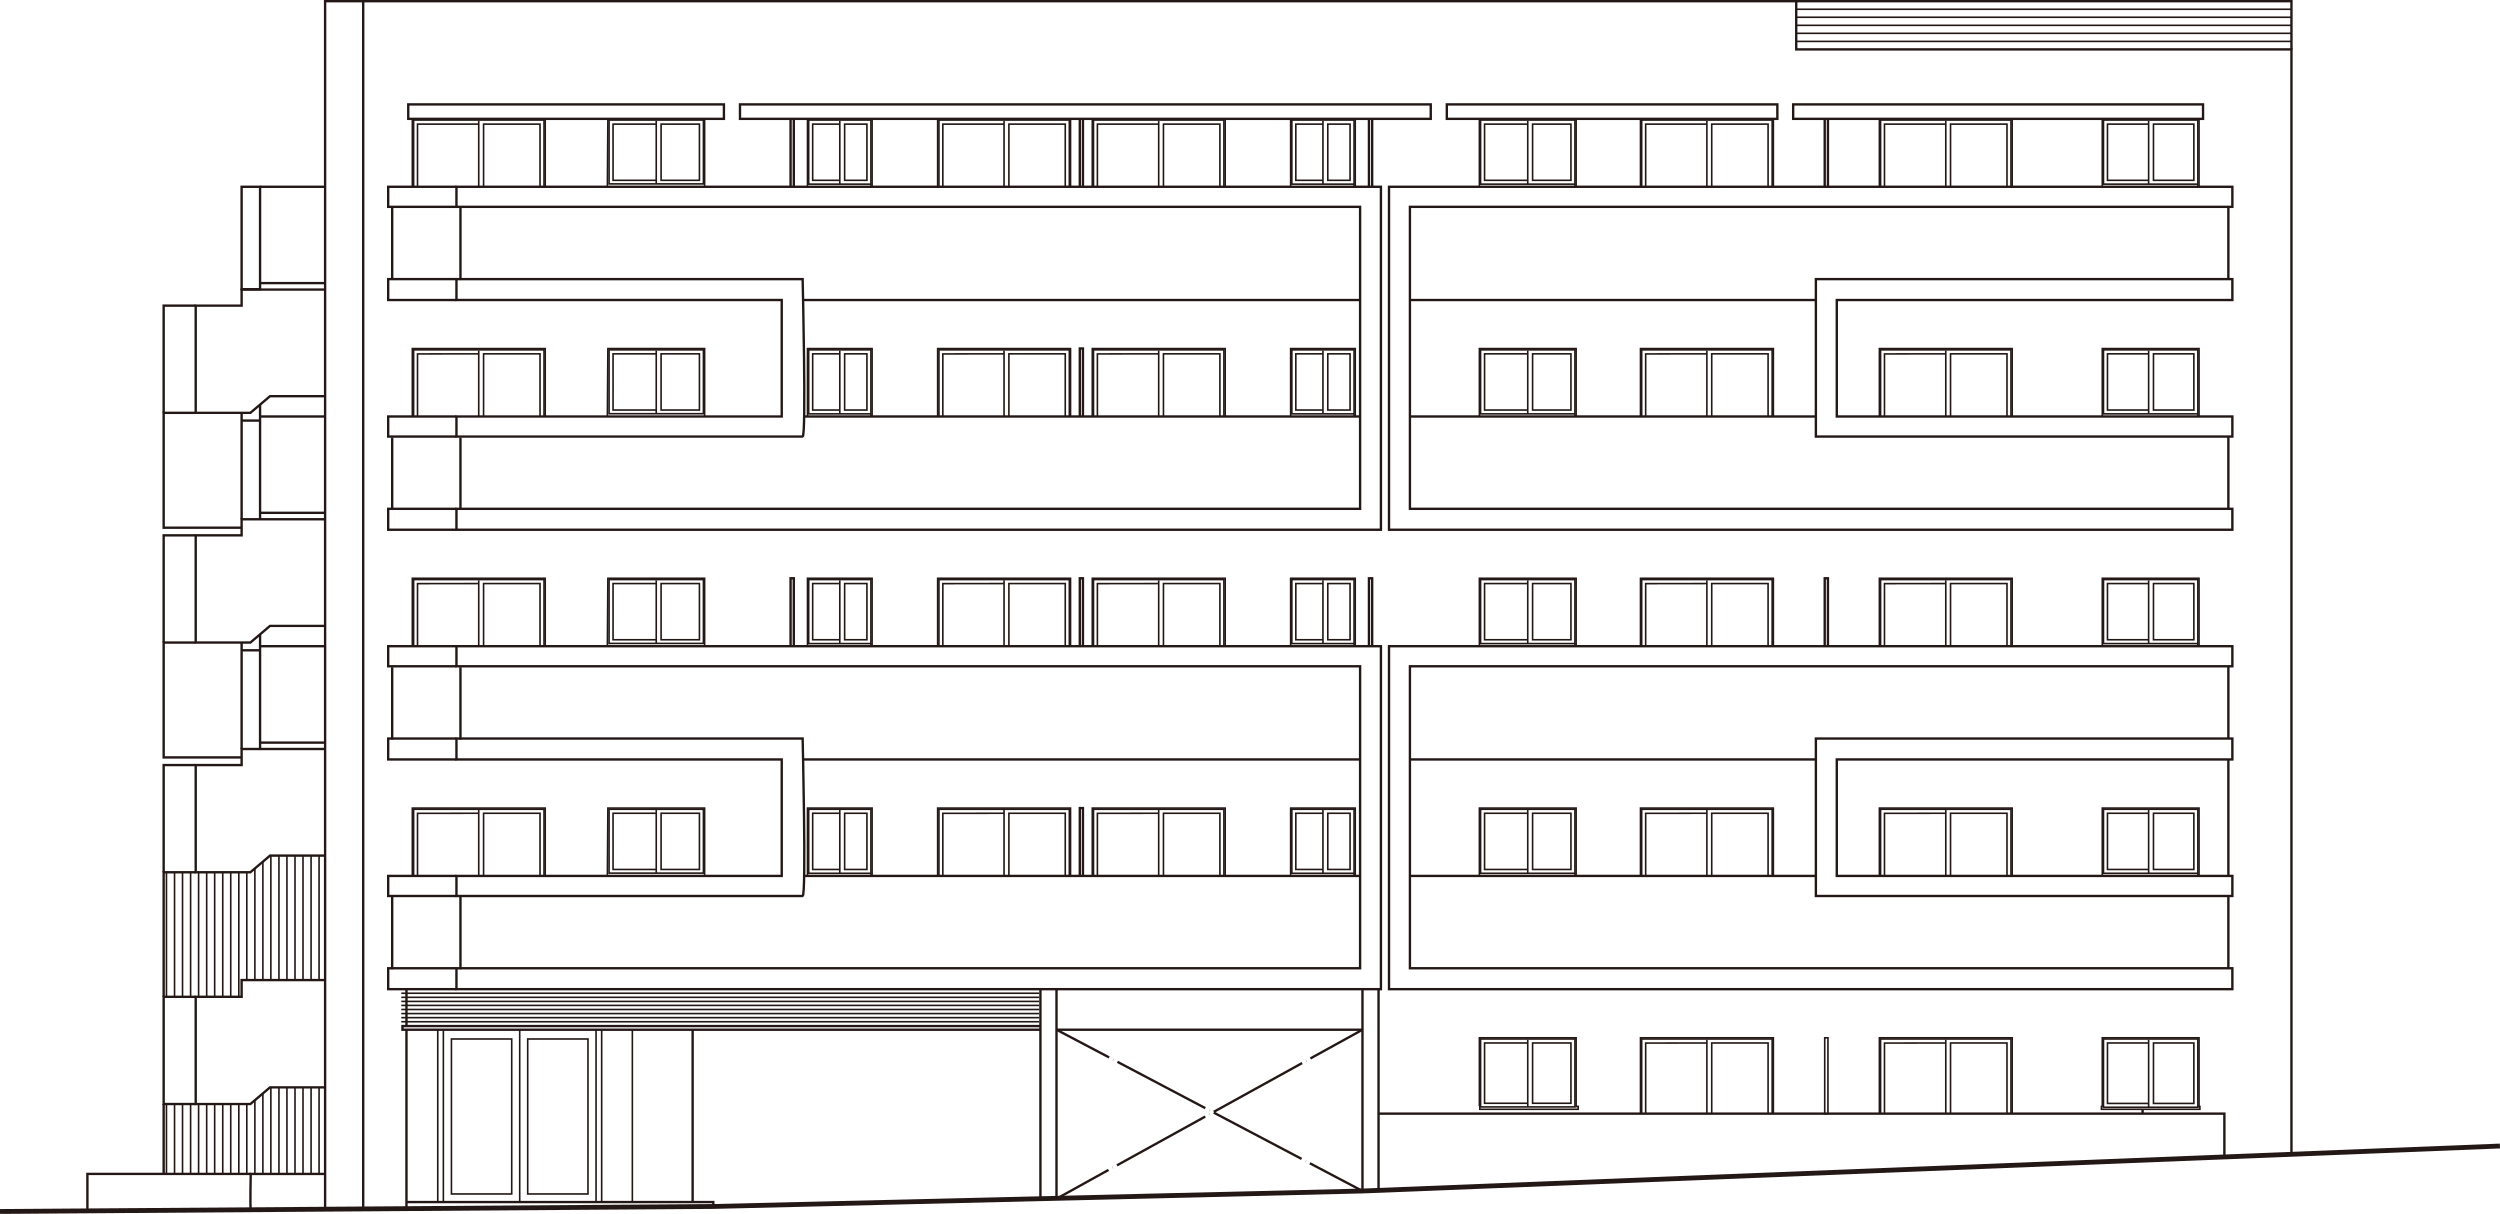 <?xml version="1.0" encoding="UTF-8"?>
<svg id="_レイヤー_1" data-name="レイヤー 1" xmlns="http://www.w3.org/2000/svg" width="294.06" height="142.78" viewBox="0 0 294.06 142.78">
  <defs>
    <style>
      .cls-1 {
        stroke-dasharray: 11.87 .56 .02 .56;
      }

      .cls-1, .cls-2, .cls-3, .cls-4, .cls-5, .cls-6, .cls-7, .cls-8 {
        fill: none;
        stroke: #231815;
        stroke-miterlimit: 10;
      }

      .cls-1, .cls-5, .cls-6, .cls-7, .cls-8 {
        stroke-width: .28px;
      }

      .cls-2 {
        stroke-width: .57px;
      }

      .cls-3 {
        stroke-width: .19px;
      }

      .cls-4 {
        stroke-width: .19px;
      }

      .cls-6 {
        stroke-dasharray: .02 .55;
      }

      .cls-7 {
        stroke-dasharray: .02 .56;
      }

      .cls-8 {
        stroke-dasharray: 11.68 .55 .02 .55;
      }
    </style>
  </defs>
  <polygon class="cls-5" points="163.38 21.97 262.58 21.97 262.58 24.33 165.84 24.33 165.84 59.85 262.58 59.85 262.58 62.31 163.38 62.31 163.38 21.97"/>
  <polygon class="cls-5" points="162.43 21.97 53.69 21.97 53.69 24.33 159.98 24.33 159.98 59.85 53.69 59.85 53.69 62.31 162.43 62.31 162.43 21.97"/>
  <polygon class="cls-5" points="213.59 32.83 262.58 32.83 262.58 35.29 216.05 35.29 216.05 48.99 262.58 48.99 262.58 51.35 213.59 51.35 213.59 32.83"/>
  <path class="cls-5" d="M53.69,32.83h40.72s.44,18.52,0,18.52h-40.72v-2.36h38.26v-13.7h-38.26v-2.46Z"/>
  <line class="cls-5" x1="262.11" y1="24.33" x2="262.11" y2="32.83"/>
  <line class="cls-5" x1="262.11" y1="51.35" x2="262.11" y2="59.85"/>
  <polygon class="cls-5" points="163.38 76.01 262.58 76.01 262.58 78.37 165.84 78.37 165.84 113.89 262.58 113.89 262.58 116.35 163.38 116.35 163.38 76.01"/>
  <polygon class="cls-5" points="213.59 86.87 262.58 86.87 262.58 89.33 216.05 89.33 216.05 103.03 262.58 103.03 262.58 105.39 213.59 105.39 213.59 86.87"/>
  <line class="cls-5" x1="262.11" y1="78.37" x2="262.11" y2="86.87"/>
  <line class="cls-5" x1="262.11" y1="89.33" x2="262.11" y2="103.03"/>
  <line class="cls-5" x1="262.11" y1="105.39" x2="262.11" y2="113.89"/>
  <line class="cls-5" x1="54.16" y1="24.44" x2="54.16" y2="32.94"/>
  <line class="cls-5" x1="93.37" y1="13.97" x2="93.37" y2="21.97"/>
  <line class="cls-5" x1="92.99" y1="13.97" x2="92.99" y2="21.97"/>
  <line class="cls-5" x1="127.38" y1="13.97" x2="127.38" y2="21.97"/>
  <line class="cls-5" x1="127.01" y1="13.97" x2="127.01" y2="21.97"/>
  <polyline class="cls-5" points="93.37 76.02 93.37 68.02 92.99 68.02 92.99 76.02"/>
  <polyline class="cls-5" points="127.38 76.02 127.38 68.02 127.01 68.02 127.01 76.02"/>
  <polyline class="cls-5" points="127.38 103.04 127.38 95.05 127.01 95.05 127.01 103.04"/>
  <polyline class="cls-5" points="127.01 48.99 127.01 40.99 127.38 40.99 127.38 48.99"/>
  <line class="cls-5" x1="161.4" y1="13.97" x2="161.4" y2="21.97"/>
  <line class="cls-5" x1="161.02" y1="13.97" x2="161.02" y2="21.97"/>
  <polyline class="cls-5" points="161.02 76.02 161.02 68.02 161.4 68.02 161.4 76.02"/>
  <line class="cls-5" x1="215.01" y1="13.97" x2="215.01" y2="21.97"/>
  <line class="cls-5" x1="214.63" y1="13.97" x2="214.63" y2="21.97"/>
  <polyline class="cls-5" points="214.63 76.02 214.63 68.02 215.01 68.02 215.01 76.02"/>
  <line class="cls-5" x1="54.16" y1="51.46" x2="54.16" y2="59.96"/>
  <line class="cls-5" x1="46.13" y1="24.44" x2="46.13" y2="32.94"/>
  <line class="cls-5" x1="46.13" y1="51.46" x2="46.13" y2="59.96"/>
  <polyline class="cls-5" points="53.69 21.97 45.66 21.97 45.66 24.33 53.69 24.33"/>
  <polyline class="cls-5" points="53.69 32.83 45.66 32.83 45.66 35.29 53.69 35.29"/>
  <polyline class="cls-5" points="53.69 48.99 45.66 48.99 45.66 51.35 53.69 51.35"/>
  <polyline class="cls-5" points="53.69 59.85 45.66 59.85 45.66 62.31 53.69 62.31"/>
  <polygon class="cls-5" points="162.43 76.01 53.69 76.01 53.69 78.37 159.98 78.37 159.98 113.89 53.69 113.89 53.69 116.35 162.43 116.35 162.43 76.01"/>
  <path class="cls-5" d="M53.69,86.87h40.72s.44,18.52,0,18.52h-40.72v-2.36h38.26v-13.7h-38.26v-2.46Z"/>
  <line class="cls-5" x1="54.16" y1="78.48" x2="54.16" y2="86.99"/>
  <line class="cls-5" x1="54.16" y1="105.5" x2="54.16" y2="114.01"/>
  <line class="cls-5" x1="46.13" y1="105.5" x2="46.13" y2="114.01"/>
  <line class="cls-5" x1="46.13" y1="78.48" x2="46.13" y2="86.99"/>
  <line class="cls-5" x1="47.81" y1="121.05" x2="47.81" y2="142.21"/>
  <polyline class="cls-5" points="53.69 76.01 45.66 76.01 45.66 78.37 53.69 78.37"/>
  <polyline class="cls-5" points="53.69 86.87 45.66 86.87 45.66 89.33 53.69 89.33"/>
  <polyline class="cls-5" points="53.69 103.03 45.66 103.03 45.66 105.39 53.69 105.39"/>
  <polyline class="cls-5" points="53.69 113.89 45.66 113.89 45.66 116.35 53.69 116.35"/>
  <line class="cls-5" x1="94.47" y1="35.29" x2="159.98" y2="35.29"/>
  <line class="cls-5" x1="165.84" y1="35.29" x2="213.59" y2="35.29"/>
  <line class="cls-5" x1="94.47" y1="48.99" x2="159.98" y2="48.99"/>
  <line class="cls-5" x1="165.84" y1="48.99" x2="213.59" y2="48.99"/>
  <line class="cls-5" x1="94.47" y1="89.33" x2="159.98" y2="89.33"/>
  <line class="cls-5" x1="165.84" y1="89.33" x2="213.59" y2="89.33"/>
  <line class="cls-5" x1="94.47" y1="103.03" x2="159.98" y2="103.03"/>
  <line class="cls-5" x1="165.84" y1="103.03" x2="213.59" y2="103.03"/>
  <line class="cls-5" x1="252.02" y1="131" x2="252.02" y2="130.48"/>
  <line class="cls-5" x1="124.27" y1="121.12" x2="160.26" y2="121.12"/>
  <g>
    <line class="cls-5" x1="124.27" y1="121.12" x2="130.46" y2="124.38"/>
    <line class="cls-6" x1="130.94" y1="124.64" x2="131.2" y2="124.78"/>
    <line class="cls-8" x1="131.44" y1="124.9" x2="153.83" y2="136.7"/>
    <line class="cls-5" x1="154.07" y1="136.83" x2="160.26" y2="140.09"/>
  </g>
  <g>
    <line class="cls-5" x1="124.27" y1="141" x2="130.39" y2="137.61"/>
    <line class="cls-7" x1="130.88" y1="137.34" x2="131.14" y2="137.2"/>
    <line class="cls-1" x1="131.38" y1="137.07" x2="153.89" y2="124.64"/>
    <line class="cls-5" x1="154.13" y1="124.5" x2="160.26" y2="121.12"/>
  </g>
  <polyline class="cls-5" points="47.81 141.39 83.9 141.39 83.9 141.91"/>
  <rect class="cls-5" x="48.02" y="12.28" width="37.13" height="1.7"/>
  <rect class="cls-5" x="170.18" y="12.28" width="38.88" height="1.7"/>
  <rect class="cls-5" x="210.92" y="12.28" width="48.21" height="1.7"/>
  <rect class="cls-5" x="87.04" y="12.28" width="81.25" height="1.7"/>
  <polyline class="cls-5" points="269.53 135.57 269.53 5.81 211.28 5.81 211.28 .14 42.72 .14 42.72 142.24"/>
  <polyline class="cls-5" points="42.72 .14 38.24 .14 38.24 142.27"/>
  <polyline class="cls-5" points="211.28 .14 269.53 .14 269.53 5.81"/>
  <rect class="cls-5" x="28.42" y="21.97" width="2.17" height="12.05"/>
  <line class="cls-5" x1="30.59" y1="21.97" x2="38.24" y2="21.97"/>
  <line class="cls-5" x1="30.59" y1="33.3" x2="38.24" y2="33.3"/>
  <polyline class="cls-5" points="38.24 34.06 28.42 34.06 28.42 35.95 23.02 35.95 23.02 48.56 29.45 48.56 31.76 46.6 38.24 46.6"/>
  <polyline class="cls-5" points="23.02 35.95 19.25 35.95 19.25 48.56"/>
  <polyline class="cls-5" points="23.02 48.56 19.25 48.56 19.25 62.07 28.42 62.07"/>
  <line class="cls-5" x1="30.59" y1="47.59" x2="30.59" y2="61.08"/>
  <line class="cls-5" x1="28.42" y1="48.56" x2="28.42" y2="61.08"/>
  <line class="cls-5" x1="30.59" y1="48.99" x2="38.24" y2="48.99"/>
  <line class="cls-5" x1="30.59" y1="60.32" x2="38.24" y2="60.32"/>
  <line class="cls-5" x1="28.42" y1="49.47" x2="30.59" y2="49.47"/>
  <polyline class="cls-5" points="38.24 61.08 28.42 61.08 28.42 62.97 23.02 62.97 23.02 75.58 29.45 75.58 31.76 73.62 38.24 73.62"/>
  <polyline class="cls-5" points="23.02 62.97 19.25 62.97 19.25 75.58"/>
  <polyline class="cls-5" points="23.02 75.58 19.25 75.58 19.25 89.09 28.42 89.09"/>
  <line class="cls-5" x1="30.59" y1="74.62" x2="30.59" y2="88.1"/>
  <line class="cls-5" x1="28.42" y1="75.58" x2="28.42" y2="88.1"/>
  <line class="cls-5" x1="30.59" y1="76.01" x2="38.24" y2="76.01"/>
  <line class="cls-5" x1="30.59" y1="87.35" x2="38.24" y2="87.35"/>
  <line class="cls-5" x1="28.42" y1="76.49" x2="30.59" y2="76.49"/>
  <polyline class="cls-5" points="38.24 88.1 28.42 88.1 28.42 89.99 23.02 89.99 23.02 102.6 29.45 102.6 31.76 100.64 38.24 100.64"/>
  <polyline class="cls-5" points="23.02 89.99 19.25 89.99 19.25 102.6"/>
  <polyline class="cls-5" points="23.02 102.6 19.25 102.6 19.25 117.25"/>
  <polyline class="cls-5" points="38.24 115.28 28.42 115.28 28.42 117.25 23.02 117.25 23.02 129.86 29.45 129.86 31.76 127.9 38.24 127.9"/>
  <polyline class="cls-5" points="23.02 117.25 19.25 117.25 19.25 129.86 23.02 129.86"/>
  <line class="cls-5" x1="19.25" y1="129.86" x2="19.25" y2="138.08"/>
  <polyline class="cls-5" points="10.28 142.43 10.28 138.08 29.49 138.08"/>
  <path class="cls-5" d="M29.49,142.24c-.08-.25,0-4.16,0-4.16h8.75"/>
  <line class="cls-5" x1="124.27" y1="116.35" x2="124.27" y2="141"/>
  <line class="cls-5" x1="122.38" y1="116.35" x2="122.38" y2="141"/>
  <line class="cls-5" x1="81.47" y1="121.12" x2="81.47" y2="141.39"/>
  <polyline class="cls-2" points="0 142.5 83.9 141.91 160.26 140.09 294.05 134.8"/>
  <line class="cls-5" x1="160.26" y1="116.35" x2="160.26" y2="140.09"/>
  <line class="cls-5" x1="162.15" y1="116.35" x2="162.15" y2="140.04"/>
  <polyline class="cls-5" points="162.15 130.99 261.64 130.99 261.64 135.91"/>
  <g>
    <polyline class="cls-3" points="110.29 22.03 110.29 13.98 125.92 13.98 125.92 22.03"/>
    <polyline class="cls-3" points="110.44 22.03 110.44 14.12 125.78 14.12 125.78 22.03"/>
    <line class="cls-3" x1="118.1" y1="14.22" x2="118.1" y2="22.03"/>
    <polyline class="cls-3" points="118.1 14.6 110.9 14.6 110.9 22.04"/>
    <polyline class="cls-3" points="118.67 22.03 118.67 14.6 125.3 14.6 125.3 22.03"/>
  </g>
  <g>
    <polyline class="cls-3" points="48.5 22.03 48.5 13.98 64.13 13.98 64.13 22.03"/>
    <polyline class="cls-3" points="48.65 22.03 48.65 14.12 63.99 14.12 63.99 22.03"/>
    <line class="cls-3" x1="56.31" y1="14.22" x2="56.31" y2="22.03"/>
    <polyline class="cls-3" points="56.31 14.6 49.11 14.6 49.11 22.04"/>
    <polyline class="cls-3" points="56.88 22.03 56.88 14.6 63.52 14.6 63.52 22.03"/>
  </g>
  <g>
    <polyline class="cls-3" points="128.48 22.03 128.48 13.98 144.11 13.98 144.11 22.03"/>
    <polyline class="cls-3" points="128.62 22.03 128.62 14.12 143.96 14.12 143.96 22.03"/>
    <line class="cls-3" x1="136.29" y1="14.22" x2="136.29" y2="22.03"/>
    <polyline class="cls-3" points="136.29 14.6 129.08 14.6 129.08 22.04"/>
    <polyline class="cls-3" points="136.85 22.03 136.85 14.6 143.49 14.6 143.49 22.03"/>
  </g>
  <g>
    <polyline class="cls-3" points="192.96 22.03 192.96 13.98 208.59 13.98 208.59 22.03"/>
    <polyline class="cls-3" points="193.1 22.03 193.1 14.12 208.45 14.12 208.45 22.03"/>
    <line class="cls-3" x1="200.77" y1="14.22" x2="200.77" y2="22.03"/>
    <polyline class="cls-3" points="200.77 14.6 193.57 14.6 193.57 22.04"/>
    <polyline class="cls-3" points="201.34 22.03 201.34 14.6 207.97 14.6 207.97 22.03"/>
  </g>
  <g>
    <polyline class="cls-3" points="221.06 22.03 221.06 13.98 236.68 13.98 236.68 22.03"/>
    <polyline class="cls-3" points="221.2 22.03 221.2 14.12 236.54 14.12 236.54 22.03"/>
    <line class="cls-3" x1="228.87" y1="14.22" x2="228.87" y2="22.03"/>
    <polyline class="cls-3" points="228.87 14.6 221.66 14.6 221.66 22.04"/>
    <polyline class="cls-3" points="229.43 22.03 229.43 14.6 236.07 14.6 236.07 22.03"/>
  </g>
  <g>
    <polyline class="cls-3" points="94.98 22.03 94.98 13.98 102.58 13.98 102.58 22.03"/>
    <polyline class="cls-3" points="102.44 22.03 102.44 14.12 95.12 14.12 95.12 21.66 102.44 21.66"/>
    <line class="cls-3" x1="98.78" y1="14.22" x2="98.78" y2="21.66"/>
    <polyline class="cls-3" points="98.78 14.6 95.59 14.6 95.59 21.21 98.78 21.21"/>
    <rect class="cls-3" x="99.35" y="14.6" width="2.62" height="6.61"/>
  </g>
  <g>
    <polyline class="cls-3" points="151.81 22.03 151.81 13.98 159.41 13.98 159.41 22.03"/>
    <polyline class="cls-3" points="159.27 22.03 159.27 14.12 151.95 14.12 151.95 21.66 159.27 21.66"/>
    <line class="cls-3" x1="155.61" y1="14.22" x2="155.61" y2="21.66"/>
    <polyline class="cls-3" points="155.61 14.6 152.42 14.6 152.42 21.21 155.61 21.21"/>
    <rect class="cls-3" x="156.18" y="14.6" width="2.62" height="6.61"/>
  </g>
  <g>
    <polyline class="cls-3" points="174.01 22.03 174.01 13.98 185.39 13.98 185.39 22.03"/>
    <polyline class="cls-3" points="185.25 22.03 185.25 14.12 174.15 14.12 174.15 21.66 185.25 21.66"/>
    <line class="cls-3" x1="179.7" y1="14.22" x2="179.7" y2="21.66"/>
    <polyline class="cls-3" points="179.7 14.6 174.62 14.6 174.62 21.21 179.7 21.21"/>
    <rect class="cls-3" x="180.27" y="14.6" width="4.51" height="6.61"/>
  </g>
  <g>
    <polyline class="cls-3" points="247.28 22.03 247.28 13.98 258.66 13.98 258.66 22.03"/>
    <polyline class="cls-3" points="258.52 22.03 258.52 14.12 247.42 14.12 247.42 21.66 258.52 21.66"/>
    <line class="cls-3" x1="252.73" y1="14.22" x2="252.73" y2="21.66"/>
    <polyline class="cls-3" points="252.73 14.6 247.89 14.6 247.89 21.21 252.73 21.21"/>
    <rect class="cls-3" x="253.3" y="14.6" width="4.75" height="6.61"/>
  </g>
  <g>
    <polyline class="cls-3" points="192.96 49.05 192.96 41 208.59 41 208.59 49.05"/>
    <polyline class="cls-3" points="193.1 49.05 193.1 41.15 208.45 41.15 208.45 49.05"/>
    <line class="cls-3" x1="200.77" y1="41.24" x2="200.77" y2="49.05"/>
    <polyline class="cls-3" points="200.77 41.62 193.57 41.63 193.57 49.06"/>
    <polyline class="cls-3" points="201.34 49.05 201.34 41.62 207.97 41.62 207.97 49.05"/>
  </g>
  <g>
    <polyline class="cls-3" points="221.06 49.05 221.06 41 236.68 41 236.68 49.05"/>
    <polyline class="cls-3" points="221.2 49.05 221.2 41.15 236.54 41.15 236.54 49.05"/>
    <line class="cls-3" x1="228.87" y1="41.24" x2="228.87" y2="49.05"/>
    <polyline class="cls-3" points="228.87 41.62 221.66 41.63 221.66 49.06"/>
    <polyline class="cls-3" points="229.43 49.05 229.43 41.62 236.07 41.62 236.07 49.05"/>
  </g>
  <g>
    <polyline class="cls-3" points="174.01 49.05 174.01 41 185.39 41 185.39 49.05"/>
    <polyline class="cls-3" points="185.25 49.05 185.25 41.15 174.15 41.15 174.15 48.68 185.25 48.68"/>
    <line class="cls-3" x1="179.7" y1="41.24" x2="179.7" y2="48.68"/>
    <polyline class="cls-3" points="179.7 41.62 174.62 41.62 174.62 48.23 179.7 48.23"/>
    <rect class="cls-3" x="180.27" y="41.62" width="4.51" height="6.61"/>
  </g>
  <g>
    <polyline class="cls-3" points="247.28 49.05 247.28 41 258.66 41 258.66 49.05"/>
    <polyline class="cls-3" points="258.52 49.05 258.52 41.15 247.42 41.15 247.42 48.68 258.52 48.68"/>
    <line class="cls-3" x1="252.73" y1="41.24" x2="252.73" y2="48.68"/>
    <polyline class="cls-3" points="252.73 41.62 247.89 41.62 247.89 48.23 252.73 48.23"/>
    <rect class="cls-3" x="253.3" y="41.62" width="4.75" height="6.61"/>
  </g>
  <g>
    <polyline class="cls-3" points="71.44 21.97 71.5 13.98 82.88 13.98 82.88 22.03"/>
    <rect class="cls-3" x="71.64" y="14.12" width="11.1" height="7.51"/>
    <line class="cls-3" x1="77.19" y1="14.22" x2="77.19" y2="21.63"/>
    <polyline class="cls-3" points="77.19 14.6 72.11 14.6 72.11 21.21 77.19 21.21"/>
    <rect class="cls-3" x="77.76" y="14.6" width="4.51" height="6.61"/>
  </g>
  <g>
    <polyline class="cls-3" points="110.29 49.05 110.29 41 125.92 41 125.92 49.05"/>
    <polyline class="cls-3" points="110.44 49.05 110.44 41.15 125.78 41.15 125.78 49.05"/>
    <line class="cls-3" x1="118.1" y1="41.24" x2="118.1" y2="49.05"/>
    <polyline class="cls-3" points="118.1 41.62 110.9 41.63 110.9 49.06"/>
    <polyline class="cls-3" points="118.67 49.05 118.67 41.62 125.3 41.62 125.3 49.05"/>
  </g>
  <g>
    <polyline class="cls-3" points="48.5 49.05 48.5 41 64.13 41 64.13 49.05"/>
    <polyline class="cls-3" points="48.65 49.05 48.65 41.15 63.99 41.15 63.99 49.05"/>
    <line class="cls-3" x1="56.31" y1="41.24" x2="56.31" y2="49.05"/>
    <polyline class="cls-3" points="56.31 41.62 49.11 41.63 49.11 49.06"/>
    <polyline class="cls-3" points="56.88 49.05 56.88 41.62 63.52 41.62 63.52 49.05"/>
  </g>
  <g>
    <polyline class="cls-3" points="128.48 49.05 128.48 41 144.11 41 144.11 49.05"/>
    <polyline class="cls-3" points="128.62 49.05 128.62 41.15 143.96 41.15 143.96 49.05"/>
    <line class="cls-3" x1="136.29" y1="41.24" x2="136.29" y2="49.05"/>
    <polyline class="cls-3" points="136.29 41.62 129.08 41.63 129.08 49.06"/>
    <polyline class="cls-3" points="136.85 49.05 136.85 41.62 143.49 41.62 143.49 49.05"/>
  </g>
  <g>
    <polyline class="cls-3" points="94.98 49.05 94.98 41 102.58 41 102.58 49.05"/>
    <polyline class="cls-3" points="102.44 49.05 102.44 41.15 95.12 41.15 95.12 48.68 102.44 48.68"/>
    <line class="cls-3" x1="98.78" y1="41.24" x2="98.78" y2="48.68"/>
    <polyline class="cls-3" points="98.78 41.62 95.59 41.62 95.59 48.23 98.78 48.23"/>
    <rect class="cls-3" x="99.35" y="41.62" width="2.62" height="6.61"/>
  </g>
  <g>
    <polyline class="cls-3" points="151.81 49.05 151.81 41 159.41 41 159.41 49.05"/>
    <polyline class="cls-3" points="159.27 49.05 159.27 41.15 151.95 41.15 151.95 48.68 159.27 48.68"/>
    <line class="cls-3" x1="155.61" y1="41.24" x2="155.61" y2="48.68"/>
    <polyline class="cls-3" points="155.61 41.62 152.42 41.62 152.42 48.23 155.61 48.23"/>
    <rect class="cls-3" x="156.18" y="41.62" width="2.62" height="6.61"/>
  </g>
  <g>
    <polyline class="cls-3" points="71.44 49 71.5 41 82.88 41 82.88 49.05"/>
    <rect class="cls-3" x="71.64" y="41.15" width="11.1" height="7.51"/>
    <line class="cls-3" x1="77.19" y1="41.24" x2="77.19" y2="48.65"/>
    <polyline class="cls-3" points="77.19 41.62 72.11 41.62 72.11 48.23 77.19 48.23"/>
    <rect class="cls-3" x="77.76" y="41.62" width="4.51" height="6.61"/>
  </g>
  <g>
    <polyline class="cls-3" points="192.96 76.07 192.96 68.02 208.59 68.02 208.59 76.07"/>
    <polyline class="cls-3" points="193.1 76.07 193.1 68.17 208.45 68.17 208.45 76.07"/>
    <line class="cls-3" x1="200.77" y1="68.26" x2="200.77" y2="76.07"/>
    <polyline class="cls-3" points="200.77 68.64 193.57 68.65 193.57 76.08"/>
    <polyline class="cls-3" points="201.34 76.07 201.34 68.64 207.97 68.64 207.97 76.07"/>
  </g>
  <g>
    <polyline class="cls-3" points="221.06 76.07 221.06 68.02 236.68 68.02 236.68 76.07"/>
    <polyline class="cls-3" points="221.2 76.07 221.2 68.17 236.54 68.17 236.54 76.07"/>
    <line class="cls-3" x1="228.87" y1="68.26" x2="228.87" y2="76.07"/>
    <polyline class="cls-3" points="228.87 68.64 221.66 68.65 221.66 76.08"/>
    <polyline class="cls-3" points="229.43 76.07 229.43 68.64 236.07 68.64 236.07 76.07"/>
  </g>
  <g>
    <polyline class="cls-3" points="174.01 76.07 174.01 68.02 185.39 68.02 185.39 76.07"/>
    <polyline class="cls-3" points="185.25 76.07 185.25 68.17 174.15 68.17 174.15 75.7 185.25 75.7"/>
    <line class="cls-3" x1="179.7" y1="68.26" x2="179.7" y2="75.7"/>
    <polyline class="cls-3" points="179.7 68.64 174.62 68.64 174.62 75.25 179.7 75.25"/>
    <rect class="cls-3" x="180.27" y="68.64" width="4.51" height="6.61"/>
  </g>
  <g>
    <polyline class="cls-3" points="247.28 76.07 247.28 68.02 258.66 68.02 258.66 76.07"/>
    <polyline class="cls-3" points="258.52 76.07 258.52 68.17 247.42 68.17 247.42 75.7 258.52 75.7"/>
    <line class="cls-3" x1="252.73" y1="68.26" x2="252.73" y2="75.7"/>
    <polyline class="cls-3" points="252.73 68.64 247.89 68.64 247.89 75.25 252.73 75.25"/>
    <rect class="cls-3" x="253.3" y="68.64" width="4.75" height="6.61"/>
  </g>
  <g>
    <polyline class="cls-3" points="110.29 76.07 110.29 68.02 125.92 68.02 125.92 76.07"/>
    <polyline class="cls-3" points="110.44 76.07 110.44 68.17 125.78 68.17 125.78 76.07"/>
    <line class="cls-3" x1="118.1" y1="68.26" x2="118.1" y2="76.07"/>
    <polyline class="cls-3" points="118.1 68.64 110.9 68.65 110.9 76.08"/>
    <polyline class="cls-3" points="118.67 76.07 118.67 68.64 125.3 68.64 125.3 76.07"/>
  </g>
  <g>
    <polyline class="cls-3" points="48.5 76.07 48.5 68.02 64.13 68.02 64.13 76.07"/>
    <polyline class="cls-3" points="48.65 76.07 48.65 68.17 63.99 68.17 63.99 76.07"/>
    <line class="cls-3" x1="56.31" y1="68.26" x2="56.31" y2="76.07"/>
    <polyline class="cls-3" points="56.31 68.64 49.11 68.65 49.11 76.08"/>
    <polyline class="cls-3" points="56.88 76.07 56.88 68.64 63.52 68.64 63.52 76.07"/>
  </g>
  <g>
    <polyline class="cls-3" points="128.48 76.07 128.48 68.02 144.11 68.02 144.11 76.07"/>
    <polyline class="cls-3" points="128.62 76.07 128.62 68.17 143.96 68.17 143.96 76.07"/>
    <line class="cls-3" x1="136.29" y1="68.26" x2="136.29" y2="76.07"/>
    <polyline class="cls-3" points="136.29 68.64 129.08 68.65 129.08 76.08"/>
    <polyline class="cls-3" points="136.85 76.07 136.85 68.64 143.49 68.64 143.49 76.07"/>
  </g>
  <g>
    <polyline class="cls-3" points="94.98 76.07 94.98 68.02 102.58 68.02 102.58 76.07"/>
    <polyline class="cls-3" points="102.44 76.07 102.44 68.17 95.12 68.17 95.12 75.7 102.44 75.7"/>
    <line class="cls-3" x1="98.78" y1="68.26" x2="98.78" y2="75.7"/>
    <polyline class="cls-3" points="98.78 68.64 95.59 68.64 95.59 75.25 98.78 75.25"/>
    <rect class="cls-3" x="99.35" y="68.64" width="2.62" height="6.61"/>
  </g>
  <g>
    <polyline class="cls-3" points="151.81 76.07 151.81 68.02 159.41 68.02 159.41 76.07"/>
    <polyline class="cls-3" points="159.27 76.07 159.27 68.17 151.95 68.17 151.95 75.7 159.27 75.7"/>
    <line class="cls-3" x1="155.61" y1="68.26" x2="155.61" y2="75.7"/>
    <polyline class="cls-3" points="155.61 68.64 152.42 68.64 152.42 75.25 155.61 75.25"/>
    <rect class="cls-3" x="156.18" y="68.64" width="2.62" height="6.61"/>
  </g>
  <g>
    <polyline class="cls-3" points="71.44 76.02 71.5 68.02 82.88 68.02 82.88 76.07"/>
    <rect class="cls-3" x="71.64" y="68.17" width="11.1" height="7.51"/>
    <line class="cls-3" x1="77.19" y1="68.26" x2="77.19" y2="75.67"/>
    <polyline class="cls-3" points="77.19 68.64 72.11 68.64 72.11 75.25 77.19 75.25"/>
    <rect class="cls-3" x="77.76" y="68.64" width="4.51" height="6.61"/>
  </g>
  <g>
    <polyline class="cls-3" points="192.96 103.09 192.96 95.05 208.59 95.05 208.59 103.09"/>
    <polyline class="cls-3" points="193.1 103.09 193.1 95.19 208.45 95.19 208.45 103.09"/>
    <line class="cls-3" x1="200.77" y1="95.28" x2="200.77" y2="103.09"/>
    <polyline class="cls-3" points="200.77 95.66 193.57 95.67 193.57 103.1"/>
    <polyline class="cls-3" points="201.34 103.09 201.34 95.66 207.97 95.66 207.97 103.09"/>
  </g>
  <g>
    <polyline class="cls-3" points="221.06 103.09 221.06 95.05 236.68 95.05 236.68 103.09"/>
    <polyline class="cls-3" points="221.2 103.09 221.2 95.19 236.54 95.19 236.54 103.09"/>
    <line class="cls-3" x1="228.87" y1="95.28" x2="228.87" y2="103.09"/>
    <polyline class="cls-3" points="228.87 95.66 221.66 95.67 221.66 103.1"/>
    <polyline class="cls-3" points="229.43 103.09 229.43 95.66 236.07 95.66 236.07 103.09"/>
  </g>
  <g>
    <polyline class="cls-3" points="174.01 103.09 174.01 95.05 185.39 95.05 185.39 103.09"/>
    <polyline class="cls-3" points="185.25 103.09 185.25 95.19 174.15 95.19 174.15 102.72 185.25 102.72"/>
    <line class="cls-3" x1="179.7" y1="95.28" x2="179.7" y2="102.72"/>
    <polyline class="cls-3" points="179.7 95.66 174.62 95.66 174.62 102.27 179.7 102.27"/>
    <rect class="cls-3" x="180.27" y="95.66" width="4.51" height="6.61"/>
  </g>
  <g>
    <polyline class="cls-3" points="247.28 103.09 247.28 95.05 258.66 95.05 258.66 103.09"/>
    <polyline class="cls-3" points="258.52 103.09 258.52 95.19 247.42 95.19 247.42 102.72 258.52 102.72"/>
    <line class="cls-3" x1="252.73" y1="95.28" x2="252.73" y2="102.72"/>
    <polyline class="cls-3" points="252.73 95.66 247.89 95.66 247.89 102.27 252.73 102.27"/>
    <rect class="cls-3" x="253.3" y="95.66" width="4.75" height="6.61"/>
  </g>
  <g>
    <polyline class="cls-3" points="192.96 130.99 192.96 122.07 208.59 122.07 208.59 130.99"/>
    <polyline class="cls-3" points="193.1 130.99 193.1 122.21 208.45 122.21 208.45 130.99"/>
    <line class="cls-3" x1="200.77" y1="122.3" x2="200.77" y2="130.99"/>
    <polyline class="cls-3" points="200.77 122.68 193.57 122.69 193.57 131"/>
    <polyline class="cls-3" points="201.34 130.99 201.34 122.68 207.97 122.68 207.97 130.99"/>
  </g>
  <g>
    <polyline class="cls-3" points="221.06 130.99 221.06 122.07 236.68 122.07 236.68 130.99"/>
    <polyline class="cls-3" points="221.2 130.99 221.2 122.21 236.54 122.21 236.54 130.99"/>
    <line class="cls-3" x1="228.87" y1="122.3" x2="228.87" y2="130.99"/>
    <polyline class="cls-3" points="228.87 122.68 221.66 122.69 221.66 131"/>
    <polyline class="cls-3" points="229.43 130.99 229.43 122.68 236.07 122.68 236.07 130.99"/>
  </g>
  <g>
    <polyline class="cls-3" points="174.01 130.11 174.01 122.07 185.39 122.07 185.39 130.24"/>
    <rect class="cls-3" x="174.15" y="122.21" width="11.1" height="7.99"/>
    <line class="cls-3" x1="179.7" y1="122.3" x2="179.7" y2="130.2"/>
    <polyline class="cls-3" points="179.7 122.68 174.62 122.68 174.62 129.77 179.7 129.77"/>
    <rect class="cls-3" x="180.27" y="122.68" width="4.51" height="7.09"/>
  </g>
  <g>
    <polyline class="cls-3" points="247.28 130.24 247.28 122.07 258.66 122.07 258.66 130.24"/>
    <rect class="cls-3" x="247.42" y="122.21" width="11.1" height="8.03"/>
    <line class="cls-3" x1="252.73" y1="122.3" x2="252.73" y2="130.24"/>
    <polyline class="cls-3" points="252.73 122.68 247.89 122.68 247.89 129.79 252.73 129.79"/>
    <rect class="cls-3" x="253.3" y="122.68" width="4.75" height="7.11"/>
  </g>
  <g>
    <polyline class="cls-3" points="110.29 103.09 110.29 95.05 125.92 95.05 125.92 103.09"/>
    <polyline class="cls-3" points="110.44 103.09 110.44 95.19 125.78 95.19 125.78 103.09"/>
    <line class="cls-3" x1="118.1" y1="95.28" x2="118.1" y2="103.09"/>
    <polyline class="cls-3" points="118.1 95.66 110.9 95.67 110.9 103.1"/>
    <polyline class="cls-3" points="118.67 103.09 118.67 95.66 125.3 95.66 125.3 103.09"/>
  </g>
  <g>
    <polyline class="cls-3" points="48.5 103.09 48.5 95.05 64.13 95.05 64.13 103.09"/>
    <polyline class="cls-3" points="48.65 103.09 48.65 95.19 63.99 95.19 63.99 103.09"/>
    <line class="cls-3" x1="56.31" y1="95.28" x2="56.31" y2="103.09"/>
    <polyline class="cls-3" points="56.31 95.66 49.11 95.67 49.11 103.1"/>
    <polyline class="cls-3" points="56.88 103.09 56.88 95.66 63.52 95.66 63.52 103.09"/>
  </g>
  <g>
    <polyline class="cls-3" points="128.48 103.09 128.48 95.05 144.11 95.05 144.11 103.09"/>
    <polyline class="cls-3" points="128.62 103.09 128.62 95.19 143.96 95.19 143.96 103.09"/>
    <line class="cls-3" x1="136.29" y1="95.28" x2="136.29" y2="103.09"/>
    <polyline class="cls-3" points="136.29 95.66 129.08 95.67 129.08 103.1"/>
    <polyline class="cls-3" points="136.85 103.09 136.85 95.66 143.49 95.66 143.49 103.09"/>
  </g>
  <g>
    <polyline class="cls-3" points="94.98 103.09 94.98 95.05 102.58 95.05 102.58 103.09"/>
    <polyline class="cls-3" points="102.44 103.09 102.44 95.19 95.12 95.19 95.12 102.72 102.44 102.72"/>
    <line class="cls-3" x1="98.78" y1="95.28" x2="98.78" y2="102.72"/>
    <polyline class="cls-3" points="98.78 95.66 95.59 95.66 95.59 102.27 98.78 102.27"/>
    <rect class="cls-3" x="99.35" y="95.66" width="2.62" height="6.61"/>
  </g>
  <g>
    <polyline class="cls-3" points="151.81 103.09 151.81 95.05 159.41 95.05 159.41 103.09"/>
    <polyline class="cls-3" points="159.27 103.09 159.27 95.19 151.95 95.19 151.95 102.72 159.27 102.72"/>
    <line class="cls-3" x1="155.61" y1="95.28" x2="155.61" y2="102.72"/>
    <polyline class="cls-3" points="155.61 95.66 152.42 95.66 152.42 102.27 155.61 102.27"/>
    <rect class="cls-3" x="156.18" y="95.66" width="2.62" height="6.61"/>
  </g>
  <g>
    <polyline class="cls-3" points="71.44 103.04 71.5 95.05 82.88 95.05 82.88 103.09"/>
    <rect class="cls-3" x="71.64" y="95.19" width="11.1" height="7.51"/>
    <line class="cls-3" x1="77.19" y1="95.28" x2="77.19" y2="102.69"/>
    <polyline class="cls-3" points="77.19 95.66 72.11 95.66 72.11 102.27 77.19 102.27"/>
    <rect class="cls-3" x="77.76" y="95.66" width="4.51" height="6.61"/>
  </g>
  <line class="cls-3" x1="211.28" y1=".14" x2="269.53" y2=".14"/>
  <line class="cls-3" x1="211.28" y1="1.09" x2="269.53" y2="1.09"/>
  <line class="cls-3" x1="211.28" y1="2.03" x2="269.53" y2="2.03"/>
  <line class="cls-3" x1="211.28" y1="2.98" x2="269.53" y2="2.98"/>
  <line class="cls-3" x1="211.28" y1="3.92" x2="269.53" y2="3.92"/>
  <line class="cls-3" x1="211.28" y1="4.87" x2="269.53" y2="4.87"/>
  <polyline class="cls-3" points="258.52 130.14 258.76 130.14 258.76 130.48 247.18 130.48 247.18 130.14 247.28 130.14"/>
  <polyline class="cls-3" points="185.39 130.14 185.63 130.14 185.63 130.48 174.06 130.48 174.06 130.14 174.15 130.14"/>
  <rect class="cls-3" x="214.63" y="122.07" width=".38" height="8.93"/>
  <line class="cls-3" x1="37.53" y1="100.64" x2="37.53" y2="115.28"/>
  <line class="cls-3" x1="36.59" y1="100.64" x2="36.59" y2="115.28"/>
  <line class="cls-3" x1="35.64" y1="100.64" x2="35.64" y2="115.28"/>
  <line class="cls-3" x1="34.7" y1="100.64" x2="34.7" y2="115.28"/>
  <line class="cls-3" x1="33.75" y1="100.64" x2="33.75" y2="115.28"/>
  <line class="cls-3" x1="32.81" y1="100.64" x2="32.81" y2="115.28"/>
  <line class="cls-3" x1="31.86" y1="100.64" x2="31.86" y2="115.28"/>
  <line class="cls-3" x1="30.92" y1="101.35" x2="30.92" y2="115.28"/>
  <line class="cls-3" x1="29.98" y1="102.16" x2="29.98" y2="115.28"/>
  <line class="cls-3" x1="29.03" y1="102.6" x2="29.03" y2="115.28"/>
  <line class="cls-3" x1="28.09" y1="102.6" x2="28.09" y2="117.25"/>
  <line class="cls-3" x1="27.14" y1="102.6" x2="27.14" y2="117.25"/>
  <line class="cls-3" x1="26.2" y1="102.6" x2="26.2" y2="117.25"/>
  <line class="cls-3" x1="25.25" y1="102.6" x2="25.25" y2="117.25"/>
  <line class="cls-3" x1="24.31" y1="102.6" x2="24.31" y2="117.25"/>
  <line class="cls-3" x1="23.36" y1="102.6" x2="23.36" y2="117.25"/>
  <line class="cls-3" x1="22.42" y1="102.6" x2="22.42" y2="117.25"/>
  <line class="cls-3" x1="21.47" y1="102.6" x2="21.47" y2="117.25"/>
  <line class="cls-3" x1="20.53" y1="102.6" x2="20.53" y2="117.25"/>
  <line class="cls-3" x1="19.58" y1="102.6" x2="19.58" y2="117.25"/>
  <line class="cls-3" x1="37.53" y1="127.9" x2="37.53" y2="138.08"/>
  <line class="cls-3" x1="36.59" y1="127.9" x2="36.59" y2="138.08"/>
  <line class="cls-3" x1="35.64" y1="127.9" x2="35.64" y2="138.08"/>
  <line class="cls-3" x1="34.7" y1="127.9" x2="34.7" y2="138.08"/>
  <line class="cls-3" x1="33.75" y1="127.9" x2="33.75" y2="138.08"/>
  <line class="cls-3" x1="32.81" y1="127.9" x2="32.81" y2="138.08"/>
  <line class="cls-3" x1="31.86" y1="127.9" x2="31.86" y2="138.08"/>
  <line class="cls-3" x1="30.92" y1="128.61" x2="30.92" y2="138.08"/>
  <line class="cls-3" x1="29.98" y1="129.42" x2="29.98" y2="138.08"/>
  <line class="cls-3" x1="29.03" y1="129.86" x2="29.03" y2="138.08"/>
  <line class="cls-3" x1="28.09" y1="129.86" x2="28.09" y2="138.08"/>
  <line class="cls-3" x1="27.14" y1="129.86" x2="27.14" y2="138.08"/>
  <line class="cls-3" x1="26.2" y1="129.86" x2="26.2" y2="138.08"/>
  <line class="cls-3" x1="25.25" y1="129.86" x2="25.25" y2="138.08"/>
  <line class="cls-3" x1="24.31" y1="129.86" x2="24.31" y2="138.08"/>
  <line class="cls-3" x1="23.36" y1="129.86" x2="23.36" y2="138.08"/>
  <line class="cls-3" x1="22.42" y1="129.86" x2="22.42" y2="138.08"/>
  <line class="cls-3" x1="21.47" y1="129.86" x2="21.47" y2="138.08"/>
  <line class="cls-3" x1="20.53" y1="129.86" x2="20.53" y2="138.08"/>
  <line class="cls-3" x1="19.58" y1="129.86" x2="19.58" y2="138.08"/>
  <polyline class="cls-5" points="122.38 120.69 47.34 120.69 47.34 121.12 122.38 121.12"/>
  <line class="cls-4" x1="122.24" y1="120.18" x2="47.2" y2="120.18"/>
  <line class="cls-4" x1="122.24" y1="119.7" x2="47.2" y2="119.7"/>
  <line class="cls-4" x1="122.24" y1="119.22" x2="47.2" y2="119.22"/>
  <line class="cls-4" x1="122.24" y1="118.74" x2="47.2" y2="118.74"/>
  <line class="cls-4" x1="122.24" y1="118.26" x2="47.2" y2="118.26"/>
  <line class="cls-4" x1="122.24" y1="117.79" x2="47.2" y2="117.79"/>
  <line class="cls-4" x1="122.24" y1="117.31" x2="47.2" y2="117.31"/>
  <line class="cls-4" x1="122.24" y1="116.83" x2="47.2" y2="116.83"/>
  <line class="cls-3" x1="74.38" y1="121.12" x2="74.38" y2="141.39"/>
  <line class="cls-3" x1="70.77" y1="121.12" x2="70.77" y2="141.39"/>
  <line class="cls-3" x1="70.11" y1="121.12" x2="70.11" y2="141.39"/>
  <line class="cls-3" x1="61.13" y1="121.12" x2="61.13" y2="141.39"/>
  <line class="cls-3" x1="52.15" y1="121.12" x2="52.15" y2="141.39"/>
  <line class="cls-3" x1="51.49" y1="121.12" x2="51.49" y2="141.39"/>
  <rect class="cls-3" x="53.1" y="122.21" width="7.09" height="18.23"/>
  <rect class="cls-3" x="62.07" y="122.21" width="7.09" height="18.23"/>
  <line class="cls-5" x1="47.81" y1="116.35" x2="47.81" y2="120.6"/>
</svg>